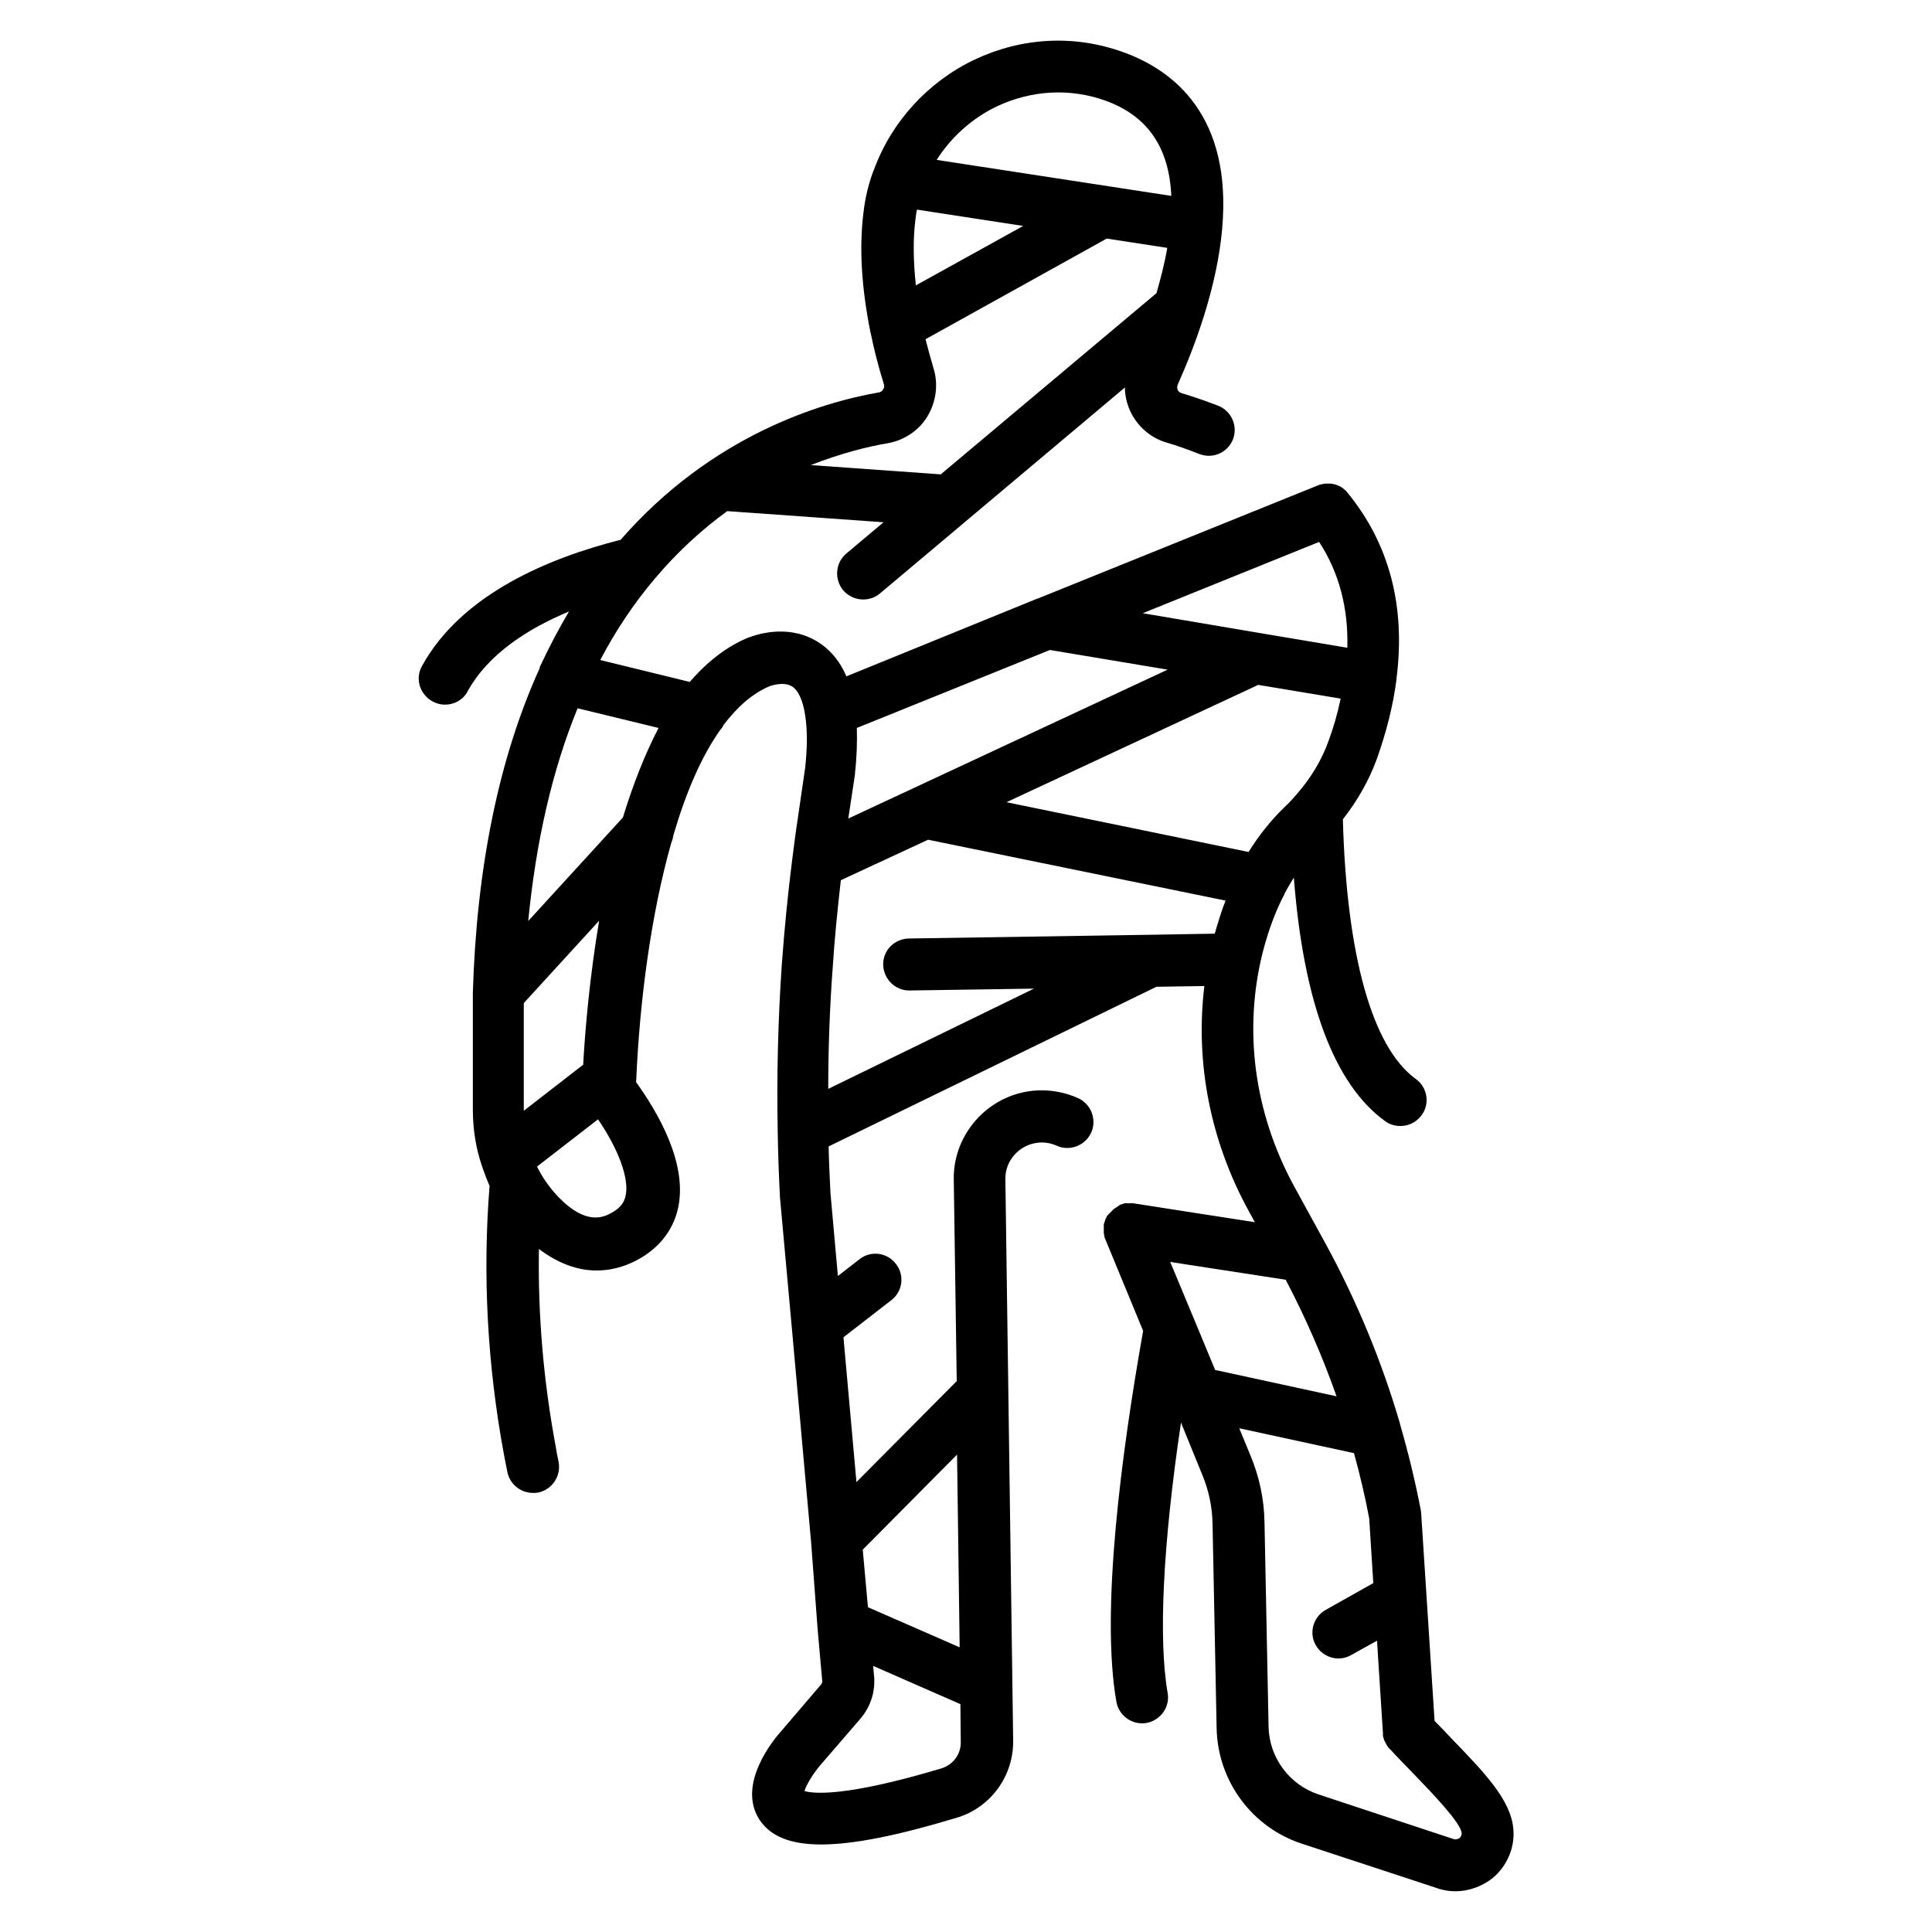 <?xml version="1.0" encoding="UTF-8"?>
<!-- Uploaded to: ICON Repo, www.svgrepo.com, Generator: ICON Repo Mixer Tools -->
<svg fill="#000000" width="800px" height="800px" version="1.1" viewBox="144 144 512 512" xmlns="http://www.w3.org/2000/svg">
 <path d="m462.68 535c1.672 4.035 2.559 8.363 2.656 12.695l1.082 54.316c0.297 13.973 9.348 26.273 22.633 30.602l36.211 11.906c0.098 0 0.195 0.098 0.297 0.098 1.379 0.395 2.754 0.59 4.133 0.59 3.543 0 7.086-1.277 9.938-3.543 3.836-3.246 5.902-8.168 5.41-13.086-0.688-7.578-7.578-14.762-16.336-23.812-1.477-1.574-2.953-3.148-4.527-4.723l-3.543-54.906c0-0.297-0.098-0.59-0.098-0.887-1.477-7.676-3.344-15.352-5.512-22.828v-0.098c-4.82-16.531-11.512-32.668-19.777-47.824l-8.363-15.254c-10.527-19.387-13.48-41.426-8.168-62.188 1.477-5.609 3.344-10.727 5.707-15.152v-0.098c0.789-1.477 1.574-2.856 2.461-4.231 2.559 33.062 10.727 54.809 24.207 64.551 1.18 0.887 2.656 1.277 4.035 1.277 2.164 0 4.231-0.984 5.609-2.856 2.262-3.051 1.574-7.379-1.574-9.645-11.512-8.363-18.301-32.668-19.285-68.781 3.938-5.019 6.988-10.43 9.055-16.137 2.461-6.988 4.231-13.875 5.117-20.664v-0.195c2.559-19.387-1.871-36.016-12.891-49.496-0.984-1.277-2.363-2.066-3.836-2.363-0.195 0-0.395-0.098-0.59-0.098h-0.098-0.492-0.195-0.492-0.195c-0.195 0-0.395 0-0.59 0.098h-0.098c-0.492 0.098-0.984 0.195-1.379 0.395l-74.293 30.012h-0.098l-50.488 20.566c-1.871-4.328-4.625-7.477-8.266-9.543-7.871-4.43-16.234-1.277-17.516-0.789h-0.098c-6.004 2.461-11.121 6.594-15.645 11.809l-23.715-5.805c4.133-7.871 8.953-15.055 14.367-21.453 6.199-7.379 12.793-13.285 19.285-18.008l41.426 2.953-9.84 8.266c-2.953 2.461-3.246 6.789-0.887 9.742 1.379 1.574 3.344 2.461 5.312 2.461 1.574 0 3.148-0.492 4.43-1.574l64.945-54.613c0 2.066 0.492 4.231 1.379 6.199 1.871 4.035 5.312 7.086 9.543 8.363 3.051 0.887 6.004 1.969 8.758 3.051 0.789 0.297 1.672 0.492 2.559 0.492 2.754 0 5.312-1.672 6.394-4.328 1.379-3.543-0.395-7.578-3.938-8.953-3.148-1.18-6.394-2.363-9.742-3.344-0.59-0.195-0.887-0.59-0.984-0.887-0.098-0.297-0.195-0.688 0-1.277 4.625-10.332 10.43-25.879 11.809-41.328v-0.098c2.656-29.816-12.793-41.918-26.176-46.738-12.988-4.723-26.961-3.938-39.457 1.969-12.398 5.902-22.043 16.531-26.668 29.227-0.098 0.297-0.297 0.688-0.395 0.984-1.18 3.344-1.969 6.789-2.363 10.332-1.18 9.348-0.492 19.875 1.77 31.293 0 0.098 0 0.297 0.098 0.395 0.887 4.43 2.066 9.055 3.543 13.777 0.195 0.59 0 1.082-0.195 1.379s-0.492 0.688-1.082 0.789c-15.352 2.656-44.379 11.414-68.488 39.066-18.695 4.723-42.117 14.27-52.645 33.457-1.871 3.344-0.59 7.477 2.754 9.348 1.082 0.59 2.164 0.887 3.344 0.887 2.461 0 4.82-1.277 6.004-3.543 5.41-9.84 15.844-16.531 26.863-21.156-2.754 4.625-5.312 9.543-7.676 14.562 0 0.098-0.098 0.195-0.098 0.297v0.098c0 0.098-0.098 0.195-0.098 0.297-10.727 23.715-16.629 52.645-17.613 85.805v0.098 0.098 30.699c0 5.215 0.789 10.332 2.461 15.152 0 0.098 0.098 0.195 0.098 0.195v0.098c0.59 1.672 1.18 3.246 1.871 4.82-1.871 23.617-0.59 47.527 3.836 71.34 0.297 1.477 0.59 2.953 0.887 4.527 0.688 3.246 3.543 5.512 6.789 5.512 0.492 0 0.887 0 1.379-0.098 3.738-0.789 6.102-4.43 5.41-8.07-0.297-1.477-0.59-2.856-0.789-4.231-3.246-17.418-4.723-34.934-4.43-52.25 4.922 3.738 10.137 5.707 15.254 5.707 3.641 0 7.184-0.887 10.727-2.754 5.707-3.051 9.445-7.676 10.824-13.48 2.856-12.102-5.609-26.074-10.824-33.359-0.195-0.195-0.297-0.492-0.195-0.887 0.887-20.566 3.836-43.691 9.348-63.074 0.297-0.59 0.395-1.18 0.492-1.77 3.246-11.121 7.379-20.859 12.496-28.043 0.297-0.297 0.59-0.688 0.789-1.18 3.641-4.82 7.773-8.461 12.301-10.332 0 0 3.445-1.277 5.707 0 1.77 0.984 3.051 3.738 3.641 7.773 0.59 3.738 0.59 8.363 0 13.875l-2.066 14.168c-0.492 3.148-0.887 6.496-1.379 10.234-1.18 9.25-2.066 18.5-2.754 27.75-0.984 14.562-1.379 29.422-1.082 44.082v0.297c0.098 5.805 0.297 11.512 0.59 17.023v0.195l3.148 34.637 5.117 56.875 1.68 22.418v0.098l1.277 14.367c0 0.297-0.195 0.688-0.395 0.887l-10.426 12.199c-2.066 2.262-11.809 14.07-5.902 23.418 2.856 4.43 8.07 6.691 16.434 6.691 8.562 0 20.27-2.363 35.918-7.086 8.953-2.656 15.055-11.02 14.957-20.367l-0.195-14.367-1.082-78.031-0.789-56.48c-0.098-4.922 3.738-9.152 8.66-9.645 1.672-0.195 3.344 0.098 4.922 0.789 3.445 1.574 7.578 0 9.152-3.445 1.574-3.445 0-7.578-3.445-9.152-3.738-1.672-7.871-2.363-11.906-1.969-12.004 1.18-21.254 11.512-21.059 23.52l0.789 53.43-26.578 26.766-3.445-38.375 12.695-9.84c3.051-2.363 3.543-6.691 1.18-9.645-2.363-3.051-6.691-3.543-9.645-1.18l-5.707 4.43-1.969-22.043c-0.195-4.035-0.395-8.168-0.492-12.301l86.887-42.312 12.695-0.195c-2.461 20.27 1.574 41.031 11.711 59.531l1.672 3.051-16.531-2.559-15.742-2.461h-0.098-0.492-0.195-0.395-0.297-0.395-0.297c-0.098 0-0.195 0-0.297 0.098-0.098 0-0.195 0.098-0.297 0.098-0.098 0-0.195 0.098-0.297 0.098-0.098 0-0.195 0.098-0.395 0.098 0 0-0.098 0-0.098 0.098-0.098 0-0.098 0-0.098 0.098-0.098 0-0.195 0.098-0.297 0.195-0.098 0.098-0.195 0.098-0.297 0.195-0.098 0-0.195 0.098-0.297 0.195-0.098 0.098-0.195 0.098-0.297 0.195-0.098 0-0.098 0.098-0.195 0.098s-0.098 0.098-0.098 0.098c-0.098 0.098-0.195 0.098-0.195 0.195-0.098 0.098-0.098 0.098-0.195 0.195l-0.098 0.098s-0.098 0.098-0.098 0.098l-0.098 0.098c-0.098 0.098-0.098 0.098-0.195 0.195-0.098 0.098-0.098 0.098-0.195 0.195l-0.098 0.098c-0.098 0.098-0.098 0.098-0.195 0.195l-0.195 0.195s0 0.098-0.098 0.098c-0.098 0.098-0.098 0.195-0.195 0.297 0 0.098-0.098 0.195-0.098 0.297-0.098 0.098-0.098 0.195-0.195 0.297 0 0.098-0.098 0.195-0.098 0.297 0 0.098-0.098 0.195-0.098 0.297 0 0.098-0.098 0.195-0.098 0.297 0 0.098-0.098 0.195-0.098 0.297 0 0.098 0 0.098-0.098 0.195v0.098 0.098 0.098 0.195 0.195 0.195 0.098 0.098 0.195 0.297 0.098 0.195 0.297 0.098 0.195c0 0.098 0.098 0.195 0.098 0.395v0.098 0.098c0 0.098 0.098 0.297 0.098 0.395v0.098l10.234 24.797c-5.707 32.078-11.316 74.293-7.086 98.301 0.59 3.344 3.543 5.707 6.789 5.707 0.395 0 0.789 0 1.18-0.098 3.738-0.688 6.297-4.231 5.609-7.969-2.461-14.168-1.277-39.262 3.543-71.637zm-54.516-362.8c9.152-4.328 19.484-4.922 28.93-1.477 11.02 4.035 16.727 12.301 17.32 25.191l-62.188-9.543c3.836-6.008 9.348-11.023 15.938-14.172zm-21.449 47.426c-0.688-6.394-0.789-12.203-0.098-17.613 0.098-0.789 0.195-1.672 0.395-2.461l28.141 4.328zm-7.379 41.82c4.328-0.789 8.168-3.344 10.43-7.086 2.262-3.738 2.953-8.363 1.672-12.594-0.789-2.656-1.477-5.215-2.164-7.871l48.02-26.668 16.039 2.461c-0.688 4.133-1.77 8.168-2.856 12.004l-57.172 48.02-34.441-2.461c8.074-3.144 15.156-4.918 20.473-5.805zm-80.789 164.72-15.742 12.203v-0.59-27.945l19.977-21.844c-2.562 15.25-3.742 29.223-4.234 38.176zm10.531-65.535-25.094 27.453c2.066-21.156 6.394-40.051 13.086-56.383l21.453 5.215c-3.738 7.184-6.887 15.352-9.445 23.715zm0.688 100.37c-0.297 1.277-0.984 2.953-3.738 4.43-1.969 1.082-6.594 3.445-13.973-4.133-2.164-2.262-4.035-4.82-5.512-7.676-0.098-0.195-0.195-0.395-0.195-0.492l16.137-12.496c5.512 8.066 8.363 15.938 7.281 20.367zm139.04-69.273c-0.098 0-0.098 0 0 0h-0.098l-63.863 0.984c-3.836 0.098-6.887 3.148-6.789 6.988 0.098 3.738 3.148 6.789 6.887 6.789h0.098l32.965-0.492-54.516 26.566c0-10.727 0.395-21.453 1.18-32.078 0.492-7.676 1.277-15.449 2.164-23.223l23.125-10.727 78.82 16.137c-1.082 2.754-1.969 5.707-2.856 8.758zm-78.227-42.512v-0.297c0.492-4.328 0.59-8.363 0.492-12.004l51.168-20.664 31.191 5.215-84.625 39.457zm123-61.598c5.215 7.969 7.773 17.418 7.477 28.043l-23.418-3.938-30.801-5.215zm2.461 52.84c-1.77 4.922-4.527 9.543-8.266 13.875-1.082 1.277-2.262 2.559-3.445 3.641-3.543 3.445-6.691 7.379-9.445 11.809l-64.156-13.188 66.715-31.094 21.844 3.641c-0.789 3.84-1.871 7.578-3.246 11.316zm-102.54 272.18c-25.586 7.676-34.047 6.691-36.309 6.004 0.492-1.672 2.363-4.723 4.231-6.887l10.527-12.203c2.461-2.856 3.836-6.496 3.738-10.234v-0.59l-0.297-3.246 23.125 10.137 0.098 9.938c0.102 3.246-1.965 6.098-5.113 7.082zm4.82-32.078-24.305-10.629-1.379-15.254 24.992-25.191zm59.535-101.55 26.863 4.133c5.215 9.938 9.742 20.27 13.48 30.898l-32.176-6.988-5.512-13.285-6.394-15.352zm73.504 150.75c0 0.492-0.098 0.887-0.492 1.277-0.195 0.195-0.789 0.492-1.477 0.395l-36.016-11.906c-7.676-2.559-12.988-9.742-13.188-17.809l-1.082-54.316c-0.098-6.102-1.379-12.102-3.738-17.711l-2.953-7.184 30.406 6.594c1.574 5.707 2.953 11.512 4.035 17.32l1.082 17.121-12.594 7.086c-3.344 1.871-4.527 6.102-2.656 9.348 1.277 2.262 3.641 3.543 6.004 3.543 1.18 0 2.262-0.297 3.344-0.887l6.887-3.836 1.574 24.602v0.297 0.297c0 0.098 0 0.195 0.098 0.395 0 0.098 0 0.195 0.098 0.297 0 0.098 0.098 0.297 0.098 0.395s0 0.195 0.098 0.195c0.098 0.098 0.098 0.297 0.195 0.395 0 0.098 0 0.098 0.098 0.195 0.195 0.395 0.395 0.789 0.688 1.18l0.098 0.098c0.098 0.098 0.195 0.297 0.395 0.395 2.164 2.363 4.328 4.527 6.394 6.691 4.93 5.106 12.309 12.781 12.605 15.535z"/>
</svg>